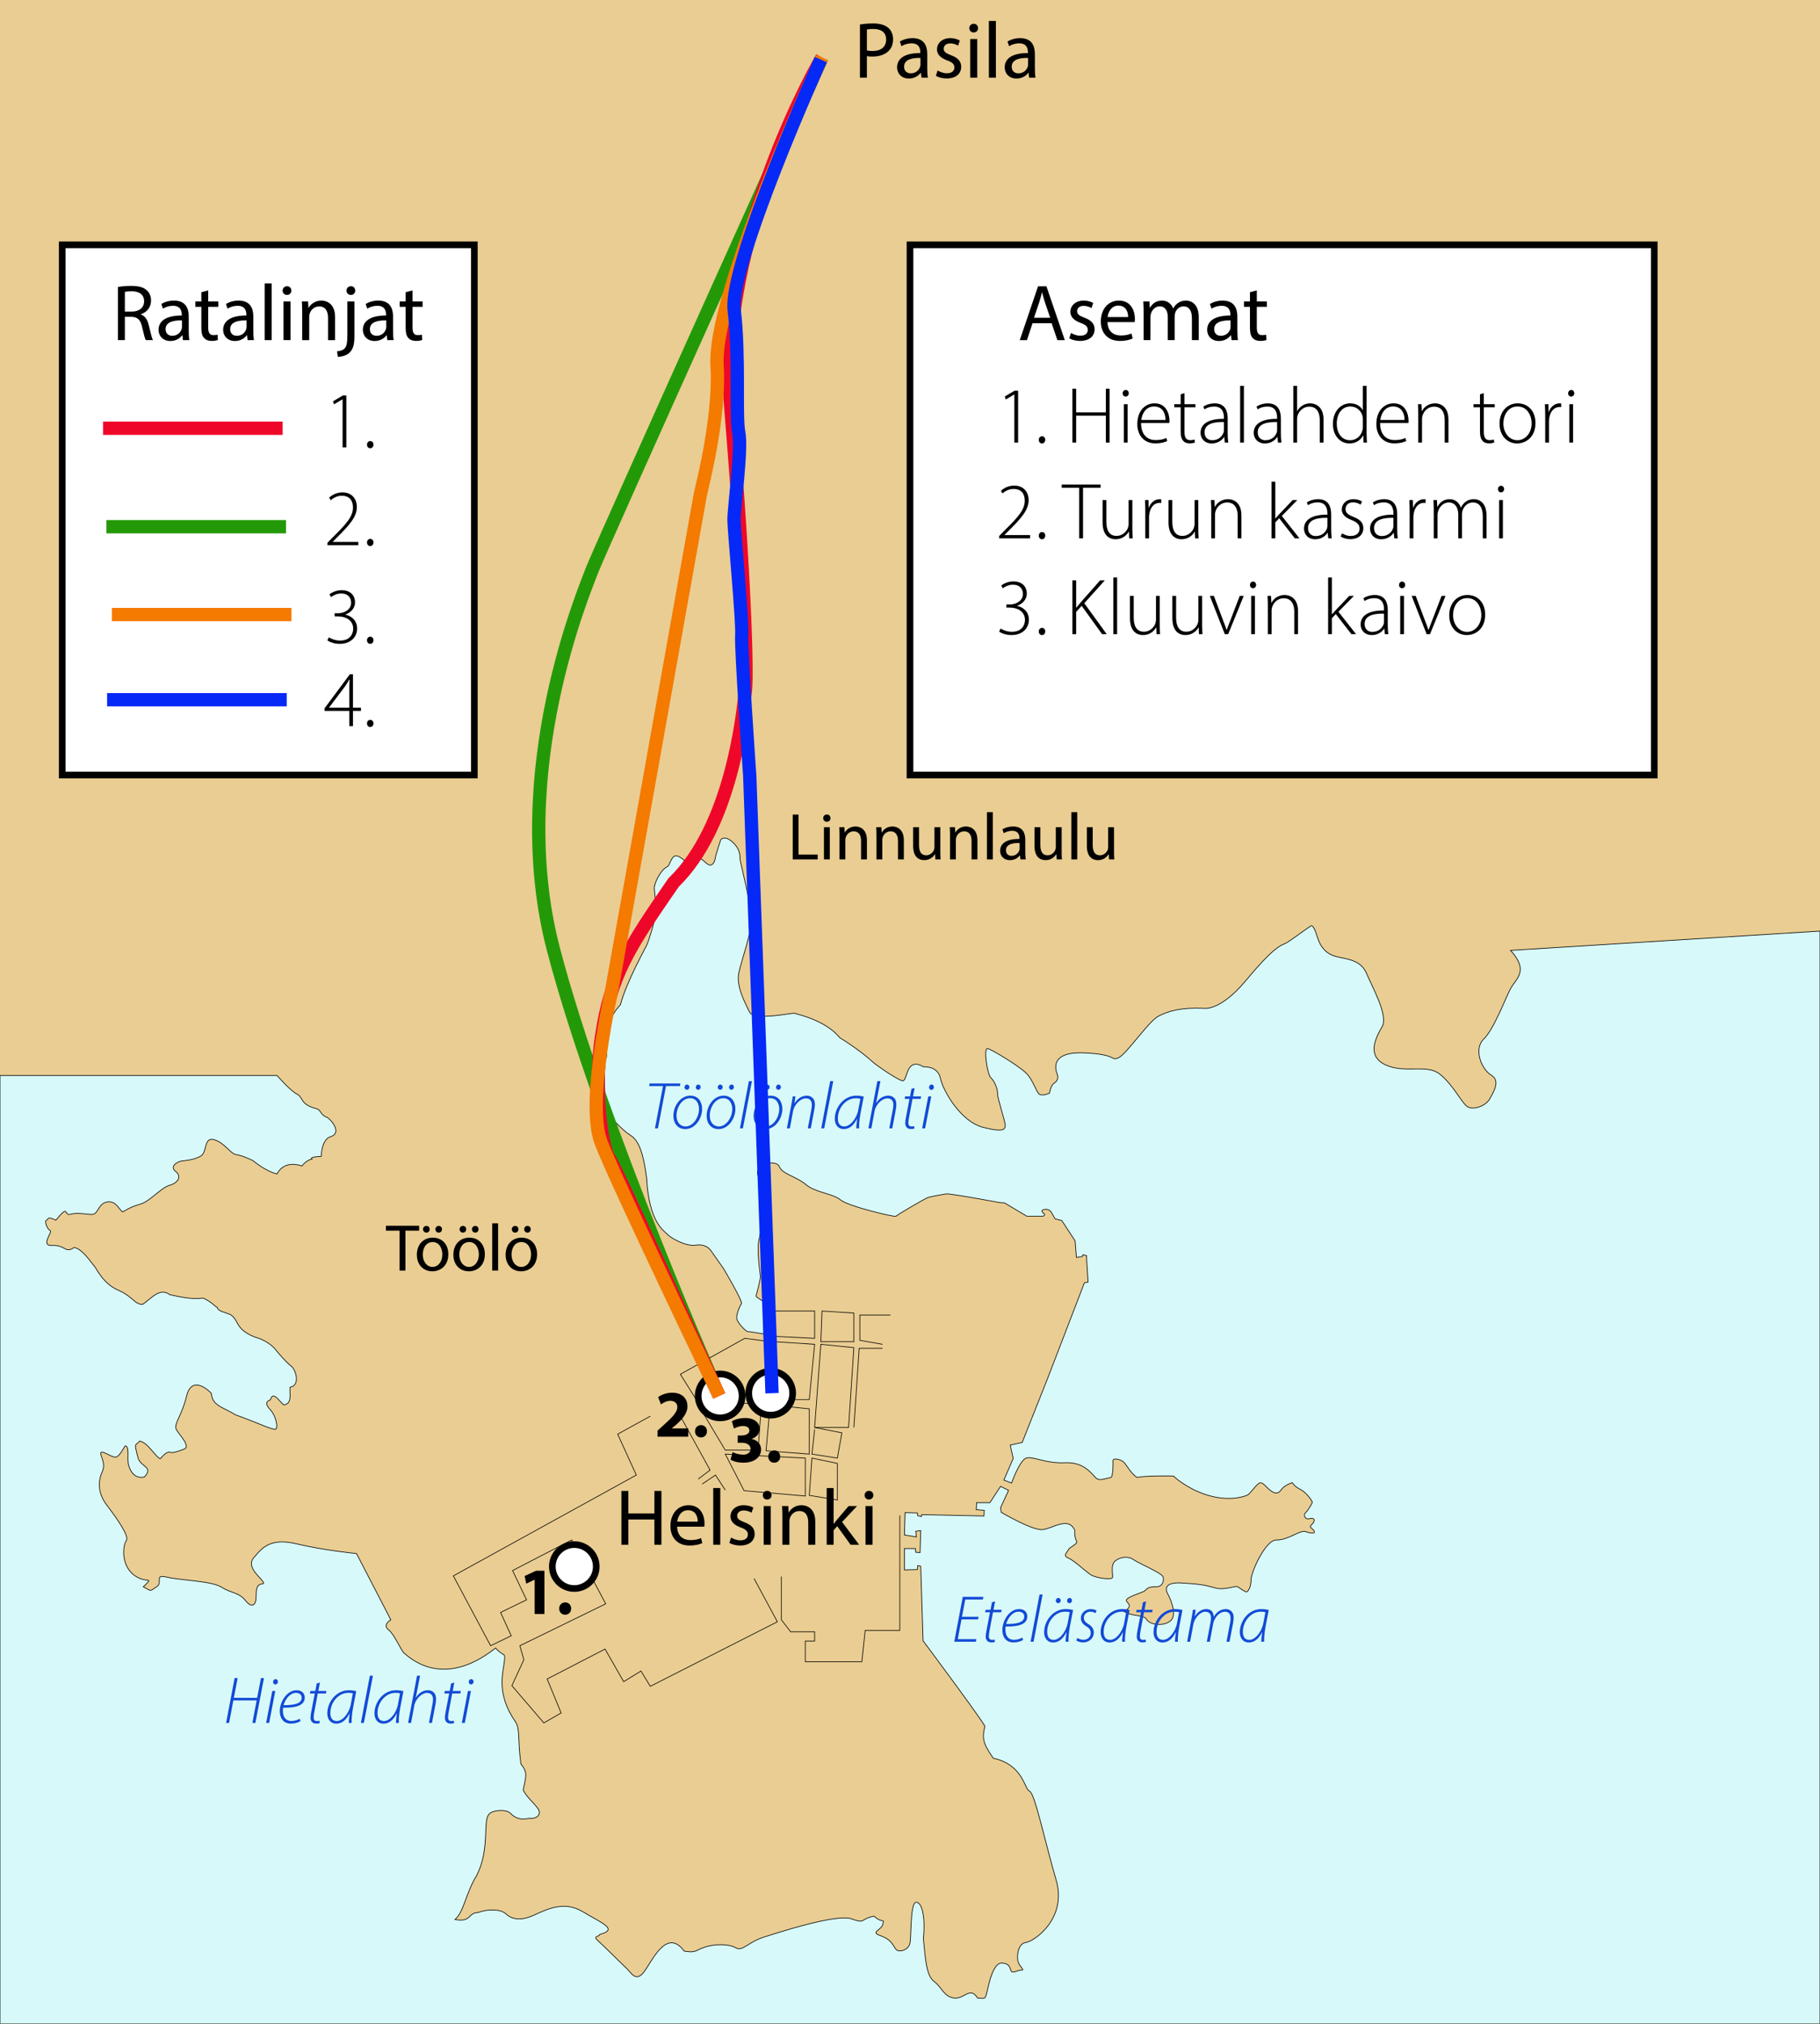 <?xml version="1.0" encoding="utf-8"?>
<!-- Generator: Adobe Illustrator 16.0.0, SVG Export Plug-In . SVG Version: 6.00 Build 0)  -->
<!DOCTYPE svg PUBLIC "-//W3C//DTD SVG 1.1//EN" "http://www.w3.org/Graphics/SVG/1.1/DTD/svg11.dtd">
<svg version="1.1" id="Layer_1" xmlns="http://www.w3.org/2000/svg" xmlns:xlink="http://www.w3.org/1999/xlink" x="0px" y="0px"
	 width="2735.454px" height="3041.393px" viewBox="0 0 2735.454 3041.393" style="enable-background:new 0 0 2735.454 3041.393;"
	 xml:space="preserve">
<style type="text/css">
<![CDATA[
	.st0{fill:#124AD6;}
	.st1{fill:#D7F9F9;stroke:#000000;stroke-miterlimit:10;}
	.st2{fill:#EACD92;}
	.st3{fill:none;stroke:#F47A00;stroke-width:20;stroke-miterlimit:10;}
	.st4{fill:none;stroke:#249908;stroke-width:20;stroke-miterlimit:10;}
	.st5{fill:#FFFFFF;stroke:#000000;stroke-width:10;stroke-miterlimit:10;}
	.st6{fill:none;stroke:#020100;stroke-miterlimit:10;}
	.st7{fill:none;}
	.st8{fill:none;stroke:#EF0729;stroke-width:20;stroke-miterlimit:10;}
	.st9{fill:none;stroke:#0629F7;stroke-width:20;stroke-miterlimit:10;}
]]>
</style>
<g id="Layer_2">
	<g id="Layer_6">
		<rect class="st2" width="2735.454" height="3041.393"/>
	</g>
	<path class="st1" d="M2270.37,1428.336c28.5,31,8,42.5,0,57.5s-25,61-40.5,76s-3,45.5,11.5,54s3,26-2.5,36s-25.5,18-34.5,10.5
		s-21.5-33.5-41-48.5s-52,0-81-13.5s-14.5-41-5-57.5s-14.5-58.5-23.5-80s-32.5-21.5-46.5-25.5s-22.5-13.5-27-28s-7-17.5-9-18
		s-33,24-40.5,27s-19.5,8.5-58.5,55.5s-63.5,41.5-63.5,41.5c-33-1.5-53,4-68,12s-48,57.5-60,62.5s-1-5.5-52-7.5s-42.5,25.5-40,31.5
		s0.5,11-4.5,14s-7,15-7,15s-9,4.5-14.5,2s-9.5-21.5-21-32.5s-51-35-57.5-36.5s-0.5,39,5,44s10.5,17.5,10,24s12.5,44,11.5,48
		s1,11-33,2.5s-60.5-55-64.5-74s-25.5-17-25.5-17c-26-16-24,21.5-31,21s-42-25-46-29s-23-20-49-36c-20.5-26-65-35.5-68-36.5
		s-60.5,12-67.5-2.141c-7-14.142-20-38.859-16-58.359s22-68,19.5-87s-17-80-17.5-83s2-14-10.5-26s-18.5-4.5-18.5-4.5
		s-7.5,22-8.5,28.5s-5.5,13.5-12.5,7.5s-11.5-10.5-13-6s-17,7.5-19.5,6.5s5-2-7.75-10s-13.488,9.281-18.75,14
		c-10.5,4.5-20.5,26-20,33s3,25.5,2.5,35.5s-11,43.5-13.5,49s-30.5,55-40,90.5c-29,29.5-17.5,71.5-21.5,80.5s-2,63,0,74
		s25,34,35.5,40.5s19.304,17.742,25.5,65c3.5,69,28,80.5,31,84.5s27,19,43,16.5s22.5,8,22.5,8l19,27c0,0,29.5,49.5,27,53
		s-8,16.5-7,22.5s14,20,17,19.5s25.5,4.5,31,4s2.5-15,4-26.5s-8-20.5-8-20.5s-15.5-9-15-10.5s6.5-24.5,6.5-29s-6.5-41.5-1.5-58.5
		s1.5-79-2.5-95.5s28.5-22.5,32.5-11.5s26,15,40,27s41,13.5,52,23s82.5,26.5,83.5,24.5s43.5-26.5,47.5-28s21.5-4.5,27.5-5.5
		s80.5,13,80.5,13l7.5,0.5l33.5,20c0,0,17,0,22.5,0s4-3.5,4-3.5s-8-4.5-1-6.5s11,3.5,11,3.5l6,10.5l10,2.5l20,30.5l2,25l9-1.5
		l0.5-2.5l5.5,1l2.5,40l-5.5,1l-55,143l-38.5,97l-18,4l4.5,20l-14,32.5l11.5,4.5c0,0,12-34,22-37.5s28.5,8.5,58.5,7s41.5,19,47,23.5
		s16.5-1,21-1s4-20.5,4-25.5s11-2,15.5,1.5s10.5,17,20.5,23.5c16-3,55-2,55-2s6.527,7.496,26.5,18.5c48,25.5,82.5,11.5,85.5,9.5
		s10.5-12.5,15.5-16.5s8.5,1.5,15,7.5s13.5,10,19,2s17-11,17-11s3.5,6,12,10s19,18,18,20s-6,11.5-10,15s-1,11,6,9s9.5,2.5,4,8
		s-2.5,4,2,9.5s-4,5-12,2s-26.5,13-43.5,12.5s-38.5,49-38.5,59.5s-4,18.5-7,18.5s-11.5-7-14-8s-19,5.5-31.5,2.5s-15-5.5-47.5-7.5
		c-36.5-3.5-26.5,14-25,16.5s15.5,30.5,4,40s-32,5.5-36-2s-21.5-4-34-12c17.5-10,0.5-13.5,4-18s21.5-10,25.5-12s5-7.5,17-7
		s13.5-8.5,12.5-14.5s-36.5-20.5-44-26s-18.5-5.5-27.5,1s-3,23-5,26s-25,0.5-33-5s-25-21.5-33.5-25s-1.5-8,1.5-14
		c20-14,7.5-4.5,8.5-27.5c-9.5-21.5-33-2.5-48.5-1s-62-26-62-26l-1-7l12-26l-12-6l-16,24.5h-20l-0.5,10.5l12,1l-0.5,8.5l-93.5-2
		l-0.5,3l-5.5-1.5l-0.5-4l-18.5-0.5l-1,33.5l18,2.979l-1-8.479l7.5-1l-1,33l-6.5-0.5l-0.5-5.5h-16.5v32l19.5-0.5l0.5-6l4.5,1
		l3.5,112c0,0,84,112.5,93,128.5c-5,19-2,27,12.5,48c45.5,10,46.5,46.5,54.5,49.5s23,75.5,40,133.5s-33,92.5-45.5,94
		s-14,22.5-11.5,29.5s10.5,12.5,5,12s-14,6.5-16,0.5s-3-9.5-11.5-11c-16.5-3.5-22.5,37.5-25,45.5s-1,8-13.5,7
		c-11.5-18-19.5,1.5-35,0s-19-16.5-30.5-25s-13-33.5-16-64.5c3-28.5-1-53.5-10.5-54.5c-9.5-1-7.5,51-9.642,61.5
		c-2.144,10.5-16.357,14.5-20.857,9.5s-6-14.5-23-20.5s0.5-7.5,3-17.5s0,0-13-12c-22,4-12,12-34,4s-108.5,20-132,27.5s-32,22-42,16
		s-31.5-6-46.5-1s-13,9-31,6c-27-36.5-49,17-61,32s-19,0-25.5-6s-35.5-35-43.5-42s2.5-5.5,3-9c29-8,3-17-25-34s-53-4.5-74,5
		s-34,5.5-42-2s-27.5-7.5-42-2c-15.5,0.5-9.5,15-34.5,10.5c13.5-11.5,16.5-40.5,32.5-66c20-39,9.5-80.5,18-91.5c4-7,27-9,33-2
		c13,13,24,7,31,7.5s17-5.5,10-15s-15.5-15.5-22-27.5c4-21,7.5-25.5-3.5-39.5c-4.943-37.505-1-52-8-63c-29-41.5-19-72.5-17-89.5
		s0-7-13-21.5c-81.5,64.5-132,11.5-137,8s-14.5-28-24-35.5s3.5-15,3.5-15l-51.5-99.5c0,0-50-5-89.5-14.5s-52,5-65.5,21.5
		s24,37.5,13.5,38.5s-9,11.5-9.5,21.5s-6,16-16,3.5s-21-10.5-36-20s-60.5-10-81.5-15s-5.5,8-16,14.5s-6.5,7.5-20,0
		c18-17.5,4-3-15-18.5s-15.5-44.5-10.5-51s-15-34.5-29.5-53.5s-12.5-37.5-6.5-50.5s-5-26-2-28.5s14.5,6.5,21,7s12-13,15.5-17
		c7,1.5,2,19.5,5,29.5s9.395,20.128,23.5,17.5c14-15-3.5-14.5-9-27.5c-7-26.5-4.5-18.5,2-26.5c12,1.5,24,24,31,26.5
		c9.5-11.5,14-10.5,16-9.5s9.5-1,20-5s-8-22-12-29.801s9-21.699,15.5-49.699s27.5-15,37.5-4c0.5,18.5,20,21.5,36,32
		c29,10,56.5,23.5,60.5,21.5s0.5-20-8-29s-6-13,0-15c4-14,12.5,1,20,7.5c13.5-1.5,8.5-17,9.5-26.5c16-2.5,9-26.5,1.5-32
		s-20-20.5-24.5-26s-15.5-13-25.5-16s-20.5-8.5-26.5-16s-7.5-16-15.5-19.5s-17.5-4.5-19-10.5c-6-3.5-6.5-7-21-14
		c-15,2-29.5-0.5-50-5c-15.5-11.5-27.5,5.5-41,14.5c-12.5,0-14-11.5-37-21.5s-32.5-33-36-36.5s-17.555-25.855-30-27.5
		c-13.5,9.5-13-4-32.5-3s1-20.5-3.5-22.5s-9-14.5-5.5-15.5s0-7,14,0c21.5-26,11-5.5,22.5-9s27,1.5,34,0s8-16.5,21-18.5
		s17.5,11.5,23,15c12.5-7,14-8,27.5-12s30.5-24.5,43-28s19-13,9-21s4.5-15,9-15.5s19-1.5,29-7.5s4-29,20-24.5s24.5,21.5,33.5,22.5
		s25,9,25,9s18,15.5,36,20c11.5-22.5,37.5-12,37.5-12s6-8.5,15-10.5c0,0-6-3,14-4c1-27.5,14-29.5,14-29.5
		c17.5-5.5,1.441-24.986-5-29c-10-3-9.146-11.058-16-13c-25.5-6.5-19.5-17-29.5-22s-30-28-30-28H0v1425.057h2735.454V1399.336
		L2270.37,1428.336z"/>
	<path class="st4" d="M1080.976,2097.896c0,0-178.49-401.979-248.987-670.465s47.998-542.973,56.997-568.471
		s346.479-772.46,346.479-772.46"/>
	<g id="Paikannimet">
		<g>
			<path d="M944.429,2240.659v33.839h39.119v-33.839h10.561v80.877h-10.561v-37.918h-39.119v37.918H933.99v-80.877H944.429z"/>
			<path d="M1017.749,2294.417c0.24,14.279,9.359,20.159,19.919,20.159c7.561,0,12.12-1.319,16.079-3l1.8,7.56
				c-3.72,1.681-10.08,3.602-19.318,3.602c-17.88,0-28.56-11.761-28.56-29.279s10.32-31.318,27.239-31.318
				c18.959,0,23.999,16.679,23.999,27.358c0,2.16-0.24,3.84-0.36,4.92L1017.749,2294.417L1017.749,2294.417z M1048.707,2286.857
				c0.12-6.721-2.76-17.159-14.639-17.159c-10.681,0-15.359,9.84-16.2,17.159H1048.707z"/>
			<path d="M1071.988,2236.339h10.56v85.196h-10.56V2236.339z"/>
			<path d="M1098.867,2310.736c3.12,2.04,8.64,4.199,13.919,4.199c7.68,0,11.278-3.84,11.278-8.64c0-5.04-3-7.8-10.799-10.68
				c-10.439-3.72-15.358-9.479-15.358-16.438c0-9.359,7.56-17.039,20.039-17.039c5.88,0,11.04,1.68,14.278,3.6l-2.64,7.68
				c-2.28-1.438-6.479-3.358-11.879-3.358c-6.24,0-9.72,3.6-9.72,7.919c0,4.8,3.479,6.96,11.04,9.84
				c10.079,3.84,15.238,8.88,15.238,17.52c0,10.199-7.919,17.399-21.719,17.399c-6.358,0-12.239-1.562-16.319-3.96
				L1098.867,2310.736z"/>
			<path d="M1159.586,2247.139c0.12,3.601-2.52,6.479-6.72,6.479c-3.72,0-6.36-2.88-6.36-6.479c0-3.721,2.76-6.601,6.601-6.601
				C1157.066,2240.539,1159.586,2243.418,1159.586,2247.139z M1147.827,2321.536v-58.078h10.56v58.078H1147.827z"/>
			<path d="M1175.906,2279.177c0-6-0.12-10.919-0.48-15.72h9.359l0.6,9.6h0.24c2.88-5.52,9.6-10.918,19.199-10.918
				c8.04,0,20.519,4.8,20.519,24.719v34.679h-10.56v-33.479c0-9.358-3.48-17.158-13.439-17.158c-6.96,0-12.359,4.92-14.16,10.8
				c-0.479,1.319-0.72,3.119-0.72,4.919v34.919h-10.56v-42.359H1175.906z"/>
			<path d="M1252.944,2290.097h0.239c1.44-2.04,3.48-4.56,5.16-6.6l17.039-20.04h12.72l-22.438,23.88l25.559,34.198h-12.839
				l-20.039-27.84l-5.399,6v21.84h-10.439v-85.196h10.439L1252.944,2290.097L1252.944,2290.097z"/>
			<path d="M1312.583,2247.139c0.12,3.601-2.521,6.479-6.72,6.479c-3.721,0-6.36-2.88-6.36-6.479c0-3.721,2.76-6.601,6.601-6.601
				C1310.062,2240.539,1312.583,2243.418,1312.583,2247.139z M1300.824,2321.536v-58.078h10.56v58.078H1300.824z"/>
		</g>
		<g>
			<rect x="1283.37" y="31.512" class="st7" width="293.941" height="113.977"/>
			<path d="M1292.489,36.793c5.04-0.84,11.64-1.56,20.04-1.56c10.318,0,17.879,2.4,22.679,6.72c4.438,3.84,7.08,9.72,7.08,16.919
				c0,7.32-2.16,13.08-6.24,17.279c-5.52,5.88-14.52,8.88-24.719,8.88c-3.12,0-6-0.12-8.399-0.72v32.398h-10.439L1292.489,36.793
				L1292.489,36.793z M1302.929,75.792c2.279,0.6,5.159,0.84,8.641,0.84c12.6,0,20.278-6.12,20.278-17.279
				c0-10.68-7.561-15.84-19.08-15.84c-4.56,0-8.038,0.36-9.839,0.84V75.792L1302.929,75.792z"/>
			<path d="M1385.008,116.71l-0.84-7.32h-0.357c-3.24,4.56-9.48,8.64-17.761,8.64c-11.76,0-17.759-8.28-17.759-16.679
				c0-14.04,12.479-21.719,34.918-21.599v-1.2c0-4.8-1.32-13.439-13.199-13.439c-5.399,0-11.04,1.68-15.12,4.319l-2.399-6.959
				c4.8-3.12,11.76-5.16,19.08-5.16c17.76,0,22.078,12.119,22.078,23.759v21.719c0,5.04,0.24,9.959,0.961,13.919H1385.008z
				 M1383.45,87.072c-11.52-0.24-24.599,1.8-24.599,13.079c0,6.84,4.561,10.08,9.958,10.08c7.561,0,12.359-4.8,14.041-9.72
				c0.359-1.08,0.6-2.28,0.6-3.36V87.072z"/>
			<path d="M1409.25,105.911c3.119,2.04,8.639,4.2,13.92,4.2c7.68,0,11.279-3.84,11.279-8.64c0-5.04-3-7.8-10.801-10.68
				c-10.439-3.72-15.359-9.479-15.359-16.439c0-9.359,7.561-17.039,20.041-17.039c5.879,0,11.039,1.68,14.279,3.6l-2.643,7.68
				c-2.277-1.44-6.479-3.36-11.879-3.36c-6.238,0-9.719,3.6-9.719,7.92c0,4.8,3.479,6.959,11.039,9.839
				c10.08,3.84,15.238,8.88,15.238,17.52c0,10.199-7.918,17.399-21.719,17.399c-6.359,0-12.238-1.56-16.318-3.96L1409.25,105.911z"
				/>
			<path d="M1469.969,42.313c0.121,3.6-2.52,6.48-6.719,6.48c-3.721,0-6.361-2.88-6.361-6.48c0-3.72,2.762-6.6,6.602-6.6
				C1467.45,35.714,1469.969,38.594,1469.969,42.313z M1458.209,116.71V58.633h10.561v58.078L1458.209,116.71L1458.209,116.71z"/>
			<path d="M1486.29,31.514h10.561v85.196h-10.561V31.514z"/>
			<path d="M1546.766,116.71l-0.84-7.32h-0.357c-3.24,4.56-9.48,8.64-17.762,8.64c-11.76,0-17.758-8.28-17.758-16.679
				c0-14.04,12.479-21.719,34.918-21.599v-1.2c0-4.8-1.318-13.439-13.199-13.439c-5.398,0-11.039,1.68-15.119,4.319l-2.4-6.959
				c4.801-3.12,11.76-5.16,19.08-5.16c17.76,0,22.078,12.119,22.078,23.759v21.719c0,5.04,0.24,9.959,0.961,13.919H1546.766z
				 M1545.208,87.072c-11.52-0.24-24.598,1.8-24.598,13.079c0,6.84,4.559,10.08,9.959,10.08c7.559,0,12.357-4.8,14.039-9.72
				c0.359-1.08,0.6-2.28,0.6-3.36V87.072z"/>
		</g>
		<g>
			<path class="st0" d="M1469.944,2433.741h-24.803l-5.602,29.7h28.002l-0.799,3.9h-32.502l12.801-67.404h31.002l-0.801,3.9h-26.402
				l-5,26.002h24.902L1469.944,2433.741z"/>
			<path class="st0" d="M1495.641,2406.739l-2.398,12.601h12.201l-0.701,3.7h-12.301l-5.199,27.802c-0.6,3.2-1,5.602-1,8.602
				c0,3.199,1.6,5.101,4.799,5.101c1.602,0,2.9-0.2,3.9-0.5l0.4,3.601c-1.301,0.5-3.199,0.699-5.199,0.699
				c-6.4,0-8.602-4.399-8.602-8.601c0-2.899,0.4-5.8,1.1-9.101l5.301-27.603h-7.301l0.699-3.7h7.4l2.102-11.301L1495.641,2406.739z"
				/>
			<path class="st0" d="M1537.745,2464.542c-2.4,1.601-7.4,3.8-14.502,3.8c-12.201,0-16.701-9.199-16.701-18.701
				c0-14.301,10.801-31.4,25.104-31.4c8.699,0,12.398,5.398,12.398,11c0,12.9-15.6,15.501-32.502,15.201
				c-0.6,2.601-0.5,8.501,0.701,11.801c1.9,5.5,6.1,8.2,11.6,8.2c6.002,0,10.201-2,12.604-3.4L1537.745,2464.542z
				 M1530.842,2422.139c-8.701,0-15.9,9.102-18.602,18.502c14.201,0.199,27.203-1.699,27.203-11.102
				C1539.444,2424.64,1535.745,2422.139,1530.842,2422.139z"/>
			<path class="st0" d="M1548.94,2467.342l13.502-71.004h4.6l-13.6,71.004H1548.94z"/>
			<path class="st0" d="M1601.641,2467.342c-0.1-3,0.5-8.301,1.301-14.201h-0.199c-5.6,11.201-12.602,15.302-20.102,15.302
				c-8.4,0-13.301-6.8-13.301-15.302c0-17.101,13.199-34.9,32.4-34.9c3.9,0,8.201,0.6,11.102,1.398l-4.801,25.002
				c-1.799,9.7-2.299,17.802-2.1,22.701H1601.641z M1607.743,2423.04c-1.199-0.5-3.199-0.899-6.9-0.899
				c-14.5,0-26.801,14-26.9,30.201c0,5.801,1.801,12.201,9.701,12.201c8.6,0,18.398-11.501,21-24.902L1607.743,2423.04z
				 M1586.84,2405.539c0-2.102,1.701-4,3.801-4c2.199,0,3.602,1.8,3.602,3.8s-1.4,4-3.801,4
				C1588.241,2409.338,1586.84,2407.539,1586.84,2405.539z M1603.842,2405.539c0-2.102,1.6-4,3.699-4c2.301,0,3.6,1.8,3.6,3.8
				s-1.398,4-3.799,4C1605.042,2409.338,1603.842,2407.539,1603.842,2405.539z"/>
			<path class="st0" d="M1619.338,2461.643c2,1.399,5.4,2.8,9,2.8c6.5,0,11.002-4.601,11.002-10c0-4.602-1.701-7.4-7.102-10.602
				c-5.5-3.301-7.699-7.601-7.699-11.9c0-7.4,6.299-13.7,15.1-13.7c3.5,0,7,1.199,8.5,2.3l-1.699,3.9
				c-1.398-1-4.199-2.302-7.4-2.302c-5.799,0-10,4.102-10,9.102c0,4.501,2.5,7.001,7,9.701c5.502,3.3,7.9,7.699,7.9,12.301
				c0,9.5-7.5,15.102-16,15.102c-4.602,0-8.5-1.601-10.301-3L1619.338,2461.643z"/>
			<path class="st0" d="M1686.542,2467.342c-0.102-3,0.5-8.301,1.299-14.201h-0.199c-5.6,11.201-12.602,15.302-20.102,15.302
				c-8.398,0-13.301-6.8-13.301-15.302c0-17.101,13.201-34.9,32.402-34.9c3.898,0,8.199,0.6,11.1,1.398l-4.799,25.002
				c-1.801,9.7-2.301,17.802-2.102,22.701H1686.542z M1692.641,2423.04c-1.199-0.5-3.199-0.899-6.9-0.899
				c-14.5,0-26.801,14-26.902,30.201c0,5.801,1.801,12.201,9.701,12.201c8.602,0,18.4-11.501,21.002-24.902L1692.641,2423.04z"/>
			<path class="st0" d="M1722.637,2406.739l-2.398,12.601h12.201l-0.701,3.7h-12.301l-5.199,27.802c-0.602,3.2-1,5.602-1,8.602
				c0,3.199,1.6,5.101,4.799,5.101c1.602,0,2.9-0.2,3.9-0.5l0.4,3.601c-1.301,0.5-3.199,0.699-5.199,0.699
				c-6.4,0-8.602-4.399-8.602-8.601c0-2.899,0.4-5.8,1.1-9.101l5.301-27.603h-7.301l0.699-3.7h7.4l2.102-11.301L1722.637,2406.739z"
				/>
			<path class="st0" d="M1766.04,2467.342c-0.102-3,0.5-8.301,1.299-14.201h-0.199c-5.6,11.201-12.602,15.302-20.102,15.302
				c-8.4,0-13.301-6.8-13.301-15.302c0-17.101,13.201-34.9,32.4-34.9c3.9,0,8.201,0.6,11.102,1.398l-4.799,25.002
				c-1.801,9.7-2.301,17.802-2.102,22.701H1766.04z M1772.139,2423.04c-1.199-0.5-3.199-0.899-6.9-0.899
				c-14.5,0-26.801,14-26.902,30.201c0,5.801,1.801,12.201,9.701,12.201c8.602,0,18.4-11.501,21.002-24.902L1772.139,2423.04z"/>
			<path class="st0" d="M1784.235,2467.342l6.602-35.103c1-4.899,1.6-9.102,2.1-12.9h4.201l-1.5,9.7h0.199
				c4.6-7,10.701-10.8,17.301-10.8c7.102,0,10.801,4.5,11.102,11.7c4.301-7.4,10.4-11.602,18.301-11.7
				c4.4,0,11.602,2.8,11.602,12.399c0,2.301-0.199,5.2-0.699,8.102l-5.502,28.602h-4.5l5.4-28.602c0.4-1.801,0.701-4.4,0.701-6.501
				c0-6.2-2.201-10-8.801-10c-6.803,0-15.402,7.3-17.502,18.7l-4.9,26.401h-4.5l5.6-29.302c0.5-2.301,0.701-4.102,0.701-6.102
				c0-4.5-1.201-9.699-8.9-9.699c-6.699,0-15.801,8.699-17.701,19.4l-4.801,25.701h-4.502V2467.342z"/>
			<path class="st0" d="M1895.737,2467.342c-0.102-3,0.5-8.301,1.301-14.201h-0.201c-5.6,11.201-12.6,15.302-20.1,15.302
				c-8.4,0-13.301-6.8-13.301-15.302c0-17.101,13.199-34.9,32.4-34.9c3.9,0,8.201,0.6,11.102,1.398l-4.801,25.002
				c-1.801,9.7-2.301,17.802-2.102,22.701H1895.737z M1901.836,2423.04c-1.199-0.5-3.199-0.899-6.898-0.899
				c-14.502,0-26.803,14-26.902,30.201c0,5.801,1.801,12.201,9.701,12.201c8.6,0,18.398-11.501,21-24.902L1901.836,2423.04z"/>
		</g>
		<g>
			<path class="st0" d="M357.234,2521.932l-5.801,29.702h35.103l5.7-29.702h4.5l-12.901,67.404h-4.5l6.4-33.802h-35.002l-6.4,33.802
				h-4.5l12.801-67.404H357.234z"/>
			<path class="st0" d="M400.033,2589.336l9.201-48.003h4.5l-9.201,48.003H400.033z M410.433,2527.533c0.101-2.2,1.601-4,3.7-4
				c2.3,0,3.602,1.8,3.602,4c-0.2,2.1-1.5,4-3.9,4C411.633,2531.533,410.333,2529.632,410.433,2527.533z"/>
			<path class="st0" d="M451.734,2586.537c-2.4,1.6-7.401,3.8-14.501,3.8c-12.201,0-16.701-9.2-16.701-18.7
				c0-14.302,10.801-31.401,25.102-31.401c8.701,0,12.401,5.399,12.401,11c0,12.901-15.602,15.501-32.502,15.201
				c-0.601,2.601-0.5,8.501,0.7,11.801c1.899,5.5,6.101,8.2,11.601,8.2c6,0,10.201-2,12.602-3.4L451.734,2586.537z
				 M444.834,2544.133c-8.701,0-15.901,9.102-18.602,18.502c14.2,0.199,27.201-1.699,27.201-11.102
				C453.434,2546.634,449.734,2544.133,444.834,2544.133z"/>
			<path class="st0" d="M480.832,2528.732l-2.4,12.602h12.201l-0.7,3.7h-12.301l-5.2,27.802c-0.6,3.2-1,5.602-1,8.602
				c0,3.199,1.601,5.101,4.801,5.101c1.6,0,2.899-0.2,3.899-0.5l0.4,3.601c-1.3,0.5-3.2,0.699-5.2,0.699
				c-6.4,0-8.602-4.399-8.602-8.601c0-2.9,0.4-5.8,1.101-9.102l5.3-27.602h-7.301l0.7-3.7h7.399l2.101-11.301L480.832,2528.732z"/>
			<path class="st0" d="M524.232,2589.336c-0.101-3,0.5-8.301,1.3-14.201h-0.2c-5.602,11.201-12.602,15.301-20.102,15.301
				c-8.4,0-13.302-6.8-13.302-15.301c0-17.101,13.201-34.9,32.402-34.9c3.9,0,8.201,0.6,11.101,1.398l-4.8,25.002
				c-1.8,9.7-2.3,17.801-2.1,22.701H524.232L524.232,2589.336z M530.333,2545.034c-1.2-0.5-3.2-0.9-6.9-0.9
				c-14.501,0-26.802,14.001-26.9,30.202c0,5.801,1.8,12.201,9.7,12.201c8.601,0,18.4-11.501,21.001-24.902L530.333,2545.034z"/>
			<path class="st0" d="M542.429,2589.336l13.501-71.004h4.601l-13.602,71.004H542.429z"/>
			<path class="st0" d="M595.131,2589.336c-0.1-3,0.5-8.301,1.3-14.201h-0.2c-5.601,11.201-12.601,15.301-20.102,15.301
				c-8.4,0-13.301-6.8-13.301-15.301c0-17.101,13.201-34.9,32.401-34.9c3.9,0,8.201,0.6,11.102,1.398l-4.8,25.002
				c-1.801,9.7-2.301,17.801-2.101,22.701H595.131L595.131,2589.336z M601.231,2545.034c-1.2-0.5-3.2-0.9-6.9-0.9
				c-14.501,0-26.802,14.001-26.901,30.202c0,5.801,1.801,12.201,9.7,12.201c8.602,0,18.401-11.501,21.001-24.902L601.231,2545.034z
				"/>
			<path class="st0" d="M613.328,2589.336l13.501-71.004h4.6l-6.5,32.9h0.2c4.3-6.8,10.5-11,18.401-11
				c4.2,0,11.801,2.399,11.801,12.802c0,2.7-0.2,5.5-0.7,7.8l-5.4,28.502h-4.5l5.4-28.702c0.4-1.6,0.7-4,0.7-7
				c0-5.2-2.601-9.399-9.101-9.399c-7.302,0-17.102,8.3-19.201,19.701l-4.701,25.4H613.328z"/>
			<path class="st0" d="M682.828,2528.732l-2.4,12.602h12.201l-0.7,3.7h-12.301l-5.2,27.802c-0.6,3.2-1,5.602-1,8.602
				c0,3.199,1.601,5.101,4.8,5.101c1.601,0,2.9-0.2,3.9-0.5l0.4,3.601c-1.301,0.5-3.2,0.699-5.2,0.699
				c-6.4,0-8.602-4.399-8.602-8.601c0-2.9,0.4-5.8,1.101-9.102l5.3-27.602h-7.301l0.699-3.7h7.4l2.1-11.301L682.828,2528.732z"/>
			<path class="st0" d="M694.126,2589.336l9.201-48.003h4.5l-9.201,48.003H694.126z M704.526,2527.533c0.1-2.2,1.6-4,3.699-4
				c2.301,0,3.602,1.8,3.602,4c-0.2,2.1-1.5,4-3.9,4C705.727,2531.533,704.427,2529.632,704.526,2527.533z"/>
		</g>
		<g>
			<rect x="969.193" y="1624.765" class="st7" width="527.065" height="162.143"/>
			<path class="st0" d="M996.495,1632.26h-20.901l0.8-3.899h46.203l-0.7,3.899h-20.9l-12.102,63.504h-4.5L996.495,1632.26z"/>
			<path class="st0" d="M1055.297,1666.762c0,13.102-9.601,30.103-25.4,30.103c-11.901,0-17.802-9.602-17.802-19.602
				c0-15.4,10.701-30.602,25.401-30.602C1050.497,1646.662,1055.297,1657.062,1055.297,1666.762z M1016.795,1676.863
				c0,9.201,5.3,16.102,13.701,16.102c10.9,0,20.102-13.301,20.102-26.302c0-6.4-3-16.201-13.4-16.201
				C1025.396,1650.461,1016.795,1663.663,1016.795,1676.863z M1028.796,1633.96c0-2.101,1.7-4,3.8-4c2.2,0,3.602,1.8,3.602,3.8
				s-1.4,4-3.801,4C1030.196,1637.76,1028.796,1635.96,1028.796,1633.96z M1045.797,1633.96c0-2.101,1.6-4,3.7-4
				c2.3,0,3.6,1.8,3.6,3.8s-1.399,4-3.8,4C1046.997,1637.76,1045.797,1635.96,1045.797,1633.96z"/>
			<path class="st0" d="M1105.297,1666.762c0,13.102-9.601,30.103-25.4,30.103c-11.901,0-17.802-9.602-17.802-19.602
				c0-15.4,10.701-30.602,25.401-30.602C1100.497,1646.662,1105.297,1657.062,1105.297,1666.762z M1066.795,1676.863
				c0,9.201,5.3,16.102,13.701,16.102c10.901,0,20.102-13.301,20.102-26.302c0-6.4-3-16.201-13.4-16.201
				C1075.396,1650.461,1066.795,1663.663,1066.795,1676.863z M1078.796,1633.96c0-2.101,1.7-4,3.8-4c2.2,0,3.602,1.8,3.602,3.8
				s-1.4,4-3.801,4C1080.196,1637.76,1078.796,1635.96,1078.796,1633.96z M1095.797,1633.96c0-2.101,1.6-4,3.7-4
				c2.3,0,3.6,1.8,3.6,3.8s-1.399,4-3.8,4C1096.997,1637.76,1095.797,1635.96,1095.797,1633.96z"/>
			<path class="st0" d="M1112.095,1695.764l13.501-71.004h4.601l-13.602,71.004H1112.095z"/>
			<path class="st0" d="M1175.896,1666.762c0,13.102-9.602,30.103-25.401,30.103c-11.901,0-17.801-9.602-17.801-19.602
				c0-15.4,10.7-30.602,25.4-30.602C1171.096,1646.662,1175.896,1657.062,1175.896,1666.762z M1137.395,1676.863
				c0,9.201,5.3,16.102,13.7,16.102c10.901,0,20.103-13.301,20.103-26.302c0-6.4-3-16.201-13.401-16.201
				C1145.994,1650.461,1137.395,1663.663,1137.395,1676.863z M1149.395,1633.96c0-2.101,1.7-4,3.801-4c2.199,0,3.601,1.8,3.601,3.8
				s-1.399,4-3.8,4C1150.794,1637.76,1149.395,1635.96,1149.395,1633.96z M1166.396,1633.96c0-2.101,1.6-4,3.699-4
				c2.301,0,3.601,1.8,3.601,3.8s-1.4,4-3.801,4C1167.595,1637.76,1166.396,1635.96,1166.396,1633.96z"/>
			<path class="st0" d="M1182.693,1695.764l6.6-35.103c1-4.899,1.601-9.101,2.101-12.9h4.2l-1.5,10.302h0.2
				c4.2-7.002,11-11.4,18.501-11.4c4.3,0,12.001,2.3,12.001,13.4c0,2.199-0.4,4.899-0.9,7.601l-5.3,28.102h-4.5l5.4-28.502
				c0.3-2,0.699-4.399,0.699-6.601c0-5.7-2.3-10-9.201-10c-6.8,0-17,7.8-19.301,20.501l-4.5,24.603h-4.5V1695.764z"/>
			<path class="st0" d="M1234.293,1695.764l13.501-71.004h4.6l-13.601,71.004H1234.293z"/>
			<path class="st0" d="M1286.994,1695.764c-0.1-3,0.5-8.301,1.3-14.201h-0.2c-5.601,11.201-12.601,15.302-20.102,15.302
				c-8.4,0-13.301-6.8-13.301-15.302c0-17.101,13.201-34.9,32.401-34.9c3.9,0,8.201,0.6,11.102,1.398l-4.801,25.002
				c-1.8,9.7-2.3,17.802-2.1,22.701H1286.994z M1293.094,1651.461c-1.199-0.5-3.199-0.9-6.899-0.9
				c-14.501,0-26.803,14.002-26.901,30.202c0,5.802,1.8,12.201,9.7,12.201c8.601,0,18.4-11.501,21.001-24.901L1293.094,1651.461z"/>
			<path class="st0" d="M1305.189,1695.764l13.502-71.004h4.6l-6.5,32.901h0.2c4.3-6.8,10.5-11,18.4-11
				c4.2,0,11.802,2.399,11.802,12.801c0,2.7-0.2,5.5-0.7,7.8l-5.4,28.502h-4.5l5.4-28.701c0.399-1.601,0.7-4,0.7-7
				c0-5.2-2.602-9.4-9.102-9.4c-7.301,0-17.101,8.3-19.201,19.701l-4.701,25.4H1305.189z"/>
			<path class="st0" d="M1374.69,1635.161l-2.4,12.601h12.201l-0.699,3.7h-12.301l-5.201,27.802c-0.6,3.2-1,5.602-1,8.602
				c0,3.199,1.6,5.101,4.8,5.101c1.602,0,2.9-0.2,3.9-0.5l0.4,3.6c-1.301,0.5-3.201,0.7-5.201,0.7c-6.4,0-8.601-4.4-8.601-8.601
				c0-2.9,0.4-5.8,1.101-9.102l5.301-27.602h-7.301l0.699-3.7h7.4l2.102-11.301L1374.69,1635.161z"/>
			<path class="st0" d="M1385.989,1695.764l9.201-48.003h4.5l-9.201,48.003H1385.989z M1396.389,1633.96c0.1-2.2,1.6-4,3.699-4
				c2.301,0,3.602,1.8,3.602,4c-0.199,2.1-1.5,4-3.9,4C1397.588,1637.96,1396.29,1636.061,1396.389,1633.96z"/>
		</g>
		<g>
			<path d="M1191.47,1224.198h8.7v60.104h28.802v7.302h-37.502V1224.198z"/>
			<path d="M1248.169,1229.598c0.1,3-2.1,5.4-5.601,5.4c-3.101,0-5.301-2.4-5.301-5.4c0-3.1,2.301-5.5,5.5-5.5
				C1246.069,1224.098,1248.169,1226.499,1248.169,1229.598z M1238.368,1291.602v-48.402h8.801v48.402H1238.368z"/>
			<path d="M1261.768,1256.3c0-5.001-0.1-9.101-0.399-13.102h7.8l0.5,8.001h0.2c2.399-4.602,8-9.102,16.001-9.102
				c6.701,0,17.101,4,17.101,20.603v28.901h-8.8V1263.7c0-7.801-2.9-14.301-11.201-14.301c-5.801,0-10.301,4.1-11.801,9
				c-0.4,1.101-0.601,2.601-0.601,4.101v29.102h-8.801L1261.768,1256.3L1261.768,1256.3z"/>
			<path d="M1317.267,1256.3c0-5.001-0.1-9.101-0.399-13.102h7.8l0.5,8.001h0.2c2.399-4.602,8-9.102,16.001-9.102
				c6.701,0,17.101,4,17.101,20.603v28.901h-8.801V1263.7c0-7.801-2.9-14.301-11.2-14.301c-5.801,0-10.301,4.1-11.801,9
				c-0.4,1.101-0.601,2.601-0.601,4.101v29.102h-8.801L1317.267,1256.3L1317.267,1256.3z"/>
			<path d="M1413.268,1278.401c0,5.001,0.1,9.4,0.4,13.2h-7.801l-0.5-7.899h-0.199c-2.301,3.899-7.402,9-16.002,9
				c-7.6,0-16.701-4.2-16.701-21.201v-28.302h8.801V1270c0,9.201,2.801,15.401,10.801,15.401c5.9,0,10-4.102,11.602-8.001
				c0.5-1.301,0.799-2.899,0.799-4.5v-29.702h8.803v35.203H1413.268z"/>
			<path d="M1427.866,1256.3c0-5.001-0.102-9.101-0.4-13.102h7.801l0.5,8.001h0.199c2.4-4.602,8.002-9.102,16.002-9.102
				c6.701,0,17.102,4,17.102,20.603v28.901h-8.801V1263.7c0-7.801-2.898-14.301-11.201-14.301c-5.801,0-10.301,4.1-11.801,9
				c-0.398,1.101-0.6,2.601-0.6,4.101v29.102h-8.801V1256.3L1427.866,1256.3z"/>
			<path d="M1483.364,1220.598h8.801v71.004h-8.801V1220.598z"/>
			<path d="M1533.764,1291.602l-0.699-6.101h-0.301c-2.699,3.801-7.898,7.2-14.801,7.2c-9.801,0-14.801-6.9-14.801-13.9
				c0-11.701,10.4-18.102,29.102-18.001v-1c0-4-1.1-11.201-11-11.201c-4.5,0-9.199,1.4-12.602,3.602l-2-5.802
				c4-2.6,9.801-4.3,15.902-4.3c14.801,0,18.398,10.102,18.398,19.802v18.102c0,4.2,0.201,8.301,0.803,11.601L1533.764,1291.602
				L1533.764,1291.602z M1532.465,1266.901c-9.602-0.2-20.502,1.5-20.502,10.899c0,5.7,3.801,8.4,8.301,8.4
				c6.301,0,10.301-4,11.701-8.102c0.301-0.898,0.5-1.899,0.5-2.8V1266.901L1532.465,1266.901z"/>
			<path d="M1595.667,1278.401c0,5.001,0.1,9.4,0.4,13.2h-7.803l-0.5-7.899h-0.199c-2.301,3.899-7.4,9-16,9
				c-7.602,0-16.701-4.2-16.701-21.201v-28.302h8.801V1270c0,9.201,2.799,15.401,10.801,15.401c5.9,0,10-4.102,11.602-8.001
				c0.5-1.301,0.801-2.899,0.801-4.5v-29.702h8.799V1278.401L1595.667,1278.401z"/>
			<path d="M1610.262,1220.598h8.801v71.004h-8.801V1220.598z"/>
			<path d="M1674.364,1278.401c0,5.001,0.102,9.4,0.4,13.2h-7.801l-0.5-7.899h-0.199c-2.301,3.899-7.4,9-16.002,9
				c-7.6,0-16.699-4.2-16.699-21.201v-28.302h8.799V1270c0,9.201,2.801,15.401,10.801,15.401c5.9,0,10.002-4.102,11.604-8.001
				c0.5-1.301,0.799-2.899,0.799-4.5v-29.702h8.801v35.203H1674.364z"/>
		</g>
		<g>
			<path d="M600.533,1849.54h-20.501v-7.4h49.903v7.4h-20.603v60.004h-8.8V1849.54L600.533,1849.54z"/>
			<path d="M673.833,1884.942c0,17.9-12.401,25.7-24.102,25.7c-13.102,0-23.201-9.601-23.201-24.9
				c0-16.2,10.601-25.701,24.001-25.701C664.433,1860.041,673.833,1870.141,673.833,1884.942z M635.431,1885.442
				c0,10.601,6.102,18.602,14.701,18.602c8.4,0,14.701-7.899,14.701-18.802c0-8.2-4.1-18.602-14.501-18.602
				C639.932,1866.641,635.431,1876.242,635.431,1885.442z M635.831,1847.439c0-2.801,2.3-5.101,5.101-5.101
				c2.802,0,4.9,2.2,4.9,5.101c0,2.7-2,5.101-4.9,5.101C637.931,1852.54,635.831,1850.14,635.831,1847.439z M654.433,1847.439
				c0-2.801,2.2-5.101,5-5.101c2.801,0,4.9,2.2,4.9,5.101c0,2.7-2,5.101-4.9,5.101
				C656.433,1852.54,654.433,1850.14,654.433,1847.439z"/>
			<path d="M728.733,1884.942c0,17.9-12.401,25.7-24.103,25.7c-13.101,0-23.201-9.601-23.201-24.9
				c0-16.2,10.602-25.701,24.001-25.701C719.333,1860.041,728.733,1870.141,728.733,1884.942z M690.331,1885.442
				c0,10.601,6.101,18.602,14.701,18.602c8.399,0,14.701-7.899,14.701-18.802c0-8.2-4.101-18.602-14.501-18.602
				C694.831,1866.641,690.331,1876.242,690.331,1885.442z M690.73,1847.439c0-2.801,2.3-5.101,5.101-5.101s4.9,2.2,4.9,5.101
				c0,2.7-2,5.101-4.9,5.101C692.831,1852.54,690.73,1850.14,690.73,1847.439z M709.332,1847.439c0-2.801,2.2-5.101,5-5.101
				s4.9,2.2,4.9,5.101c0,2.7-2,5.101-4.9,5.101C711.332,1852.54,709.332,1850.14,709.332,1847.439z"/>
			<path d="M739.83,1838.54h8.801v71.004h-8.801V1838.54z"/>
			<path d="M807.231,1884.942c0,17.9-12.401,25.7-24.103,25.7c-13.101,0-23.201-9.601-23.201-24.9
				c0-16.2,10.602-25.701,24.001-25.701C797.831,1860.041,807.231,1870.141,807.231,1884.942z M768.829,1885.442
				c0,10.601,6.101,18.602,14.701,18.602c8.399,0,14.7-7.899,14.7-18.802c0-8.2-4.1-18.602-14.5-18.602
				S768.829,1876.242,768.829,1885.442z M769.229,1847.439c0-2.801,2.301-5.101,5.102-5.101s4.9,2.2,4.9,5.101
				c0,2.7-2,5.101-4.9,5.101C771.33,1852.54,769.229,1850.14,769.229,1847.439z M787.831,1847.439c0-2.801,2.2-5.101,5-5.101
				s4.9,2.2,4.9,5.101c0,2.7-2,5.101-4.9,5.101C789.831,1852.54,787.831,1850.14,787.831,1847.439z"/>
		</g>
	</g>
	<g id="Layer_7">
		<polygon class="st6" points="1275.37,2145.336 1283.37,2025.336 1233.726,2020.336 1224.37,2145.336 		"/>
		<polyline class="st6" points="1283.37,2145.336 1291.37,2026.336 1326.37,2026.336 		"/>
		<polyline class="st6" points="1326.37,2020.336 1292.37,2014.336 1292.37,1976.336 1338.37,1976.336 		"/>
		<polygon class="st6" points="1283.37,2016.336 1233.726,2016.336 1235.466,1970.336 1283.37,1973.336 		"/>
		<polygon class="st6" points="1163.37,2008.336 1224.37,2011.336 1224.37,1970.336 1163.37,1970.336 		"/>
		<polygon class="st6" points="1224.37,2020.336 1163.37,2016.336 1158.37,2103.336 1216.37,2103.336 		"/>
		<polygon class="st6" points="1146.37,2097.896 1157.57,2016.336 1119.37,2011.336 1022.585,2065.336 1046.37,2103.336 
			1073.37,2093.836 		"/>
		<polygon class="st6" points="1216.37,2117.336 1216.37,2185.336 1151.37,2180.336 1157.57,2111.336 		"/>
		<polygon class="st6" points="1144.37,2111.336 1139.37,2179.336 1090.078,2179.336 1049.37,2111.336 1061.37,2103.336 		"/>
		<polyline class="st6" points="1224.37,2148.336 1220.37,2185.336 1258.548,2191.336 1265.37,2153.336 1224.37,2145.336 		"/>
		<polygon class="st6" points="1258.548,2199.336 1220.37,2191.336 1216.37,2247.336 1258.548,2254.336 		"/>
		<polygon class="st6" points="1210.37,2191.336 1210.37,2248.336 1118.37,2240.336 1090.078,2185.336 		"/>
		<polyline class="st6" points="1055.37,2230.336 1075.37,2216.836 1090.078,2239.336 		"/>
		<polyline class="st6" points="1049.37,2222.836 1067.243,2209.336 1022.585,2128.336 1001.37,2141.336 		"/>
		<polyline class="st6" points="977.37,2128.336 928.37,2155.336 956.37,2216.836 681.37,2368.336 737.37,2473.336 768.37,2458.336 
			752.37,2423.336 791.37,2404.336 770.37,2360.336 859.37,2314.336 910.37,2410.336 781.37,2473.336 787.37,2494.336 
			769.37,2533.336 817.37,2589.336 843.37,2574.336 822.37,2523.336 909.37,2478.336 937.37,2527.336 963.37,2511.336 
			977.37,2534.336 1168.37,2437.336 1133.37,2372.336 		"/>
		<polyline class="st6" points="1174.37,2369.336 1174.37,2434.336 1188.37,2452.336 1224.37,2452.336 1224.37,2466.336 
			1210.37,2466.336 1210.37,2497.336 1295.37,2497.336 1300.37,2450.336 1352.37,2450.336 1352.37,2277.336 		"/>
	</g>
	<g id="Tietolaatikko">
		<rect x="93.5" y="367.932" class="st5" width="619.417" height="796.867"/>
		<rect x="1367.727" y="367.932" class="st5" width="1118.638" height="796.866"/>
		<line class="st8" x1="154.867" y1="643.605" x2="424.812" y2="643.605"/>
		<line class="st4" x1="159.918" y1="791.605" x2="429.865" y2="791.605"/>
		<line class="st3" x1="168.106" y1="923.605" x2="438.052" y2="923.605"/>
		<line class="st9" x1="160.996" y1="1051.605" x2="430.942" y2="1051.605"/>
		<g>
			<path d="M177.225,431.367c5.28-1.08,12.84-1.68,20.04-1.68c11.159,0,18.358,2.039,23.398,6.6c4.08,3.6,6.36,9.12,6.36,15.359
				c0,10.68-6.72,17.759-15.24,20.639v0.359c6.24,2.16,9.96,7.921,11.88,16.319c2.64,11.28,4.56,19.079,6.24,22.199h-10.8
				c-1.32-2.28-3.12-9.24-5.4-19.319c-2.399-11.159-6.719-15.358-16.199-15.719h-9.839v35.039h-10.44V431.367z M187.666,468.206
				h10.679c11.16,0,18.24-6.12,18.24-15.359c0-10.439-7.561-15-18.6-15.12c-5.04,0-8.64,0.48-10.319,0.96V468.206z"/>
			<path d="M275.022,511.164l-0.84-7.32h-0.359c-3.24,4.561-9.48,8.641-17.76,8.641c-11.76,0-17.759-8.28-17.759-16.68
				c0-14.04,12.479-21.719,34.918-21.599v-1.2c0-4.8-1.319-13.438-13.199-13.438c-5.399,0-11.04,1.68-15.119,4.318l-2.4-6.959
				c4.8-3.12,11.76-5.16,19.079-5.16c17.76,0,22.079,12.119,22.079,23.76v21.719c0,5.04,0.24,9.959,0.96,13.919H275.022
				L275.022,511.164z M273.462,481.525c-11.52-0.24-24.599,1.8-24.599,13.078c0,6.841,4.56,10.08,9.959,10.08
				c7.56,0,12.359-4.8,14.04-9.72c0.359-1.08,0.6-2.28,0.6-3.36V481.525L273.462,481.525z"/>
			<path d="M312.944,436.407v16.679h15.118v8.04h-15.118v31.319c0,7.199,2.039,11.279,7.919,11.279c2.761,0,4.8-0.359,6.12-0.72
				l0.479,7.919c-2.04,0.84-5.28,1.44-9.359,1.44c-4.921,0-8.881-1.561-11.399-4.44c-3-3.12-4.08-8.28-4.08-15.12v-31.679h-8.999
				v-8.04h8.999v-13.919L312.944,436.407z"/>
			<path d="M372.101,511.164l-0.84-7.32h-0.358c-3.24,4.561-9.479,8.641-17.761,8.641c-11.76,0-17.759-8.28-17.759-16.68
				c0-14.04,12.479-21.719,34.918-21.599v-1.2c0-4.8-1.318-13.438-13.199-13.438c-5.398,0-11.039,1.68-15.118,4.318l-2.4-6.959
				c4.8-3.12,11.76-5.16,19.079-5.16c17.76,0,22.079,12.119,22.079,23.76v21.719c0,5.04,0.24,9.959,0.96,13.919H372.101
				L372.101,511.164z M370.542,481.525c-11.52-0.24-24.599,1.8-24.599,13.078c0,6.841,4.56,10.08,9.959,10.08
				c7.56,0,12.358-4.8,14.04-9.72c0.358-1.08,0.6-2.28,0.6-3.36V481.525z"/>
			<path d="M397.783,425.968h10.56v85.196h-10.56V425.968z"/>
			<path d="M437.862,436.767c0.119,3.601-2.521,6.48-6.721,6.48c-3.72,0-6.359-2.88-6.359-6.48c0-3.72,2.76-6.6,6.6-6.6
				C435.341,430.167,437.862,433.047,437.862,436.767z M426.102,511.164v-58.078h10.561v58.078H426.102z"/>
			<path d="M454.181,468.806c0-6-0.12-10.919-0.479-15.719h9.359l0.601,9.601h0.24c2.88-5.521,9.6-10.92,19.198-10.92
				c8.039,0,20.52,4.801,20.52,24.72v34.679h-10.561v-33.479c0-9.36-3.479-17.159-13.438-17.159
				c-6.959,0-12.359,4.919-14.159,10.799c-0.479,1.32-0.72,3.12-0.72,4.92v34.918h-10.561V468.806z"/>
			<path d="M506.621,527.963c4.8-0.359,8.999-1.68,11.52-4.439c2.881-3.36,3.96-7.92,3.96-21.84v-48.598h10.56v52.678
				c0,11.28-1.8,18.6-6.959,23.879c-4.68,4.681-12.359,6.601-18,6.601L506.621,527.963z M533.859,436.767
				c0.119,3.48-2.399,6.48-6.601,6.48c-3.96,0-6.479-3-6.479-6.48c0-3.72,2.76-6.6,6.72-6.6
				C531.339,430.167,533.859,433.047,533.859,436.767z"/>
			<path d="M582.098,511.164l-0.84-7.32h-0.358c-3.24,4.561-9.48,8.641-17.761,8.641c-11.76,0-17.759-8.28-17.759-16.68
				c0-14.04,12.479-21.719,34.918-21.599v-1.2c0-4.8-1.319-13.438-13.199-13.438c-5.398,0-11.04,1.68-15.118,4.318l-2.4-6.959
				c4.8-3.12,11.76-5.16,19.079-5.16c17.76,0,22.079,12.119,22.079,23.76v21.719c0,5.04,0.239,9.959,0.96,13.919H582.098
				L582.098,511.164z M580.539,481.525c-11.521-0.24-24.599,1.8-24.599,13.078c0,6.841,4.56,10.08,9.959,10.08
				c7.56,0,12.358-4.8,14.04-9.72c0.358-1.08,0.6-2.28,0.6-3.36V481.525L580.539,481.525z"/>
			<path d="M620.019,436.407v16.679h15.119v8.04h-15.119v31.319c0,7.199,2.04,11.279,7.919,11.279c2.761,0,4.801-0.359,6.12-0.72
				l0.479,7.919c-2.039,0.84-5.279,1.44-9.359,1.44c-4.92,0-8.879-1.561-11.398-4.44c-3-3.12-4.08-8.28-4.08-15.12v-31.679H600.7
				v-8.04h8.999v-13.919L620.019,436.407z"/>
		</g>
		<circle class="st5" cx="863.153" cy="2354.336" r="33"/>
		<circle class="st5" cx="1082.37" cy="2097.896" r="33"/>
		<circle class="st5" cx="1158.37" cy="2093.836" r="33"/>
		<g>
			<rect x="779.985" y="2354.635" class="st7" width="100.334" height="106.299"/>
			<path d="M803.587,2374.131h-0.2l-12.4,5.9l-2.5-11.401l17.2-8h12.602v65.004h-14.701V2374.131z"/>
			<path d="M840.485,2417.534c0-5.4,3.699-9.302,9-9.302c5.3,0,8.899,3.802,8.899,9.302c0,5.301-3.6,9.2-9,9.2
				C844.185,2426.734,840.485,2422.834,840.485,2417.534z"/>
		</g>
		<g>
			<rect x="984.139" y="2088.188" class="st7" width="100.334" height="106.299"/>
			<path d="M988.339,2159.186v-9.199l8.4-7.602c14.201-12.701,21.102-20.001,21.301-27.602c0-5.301-3.2-9.501-10.701-9.501
				c-5.6,0-10.5,2.8-13.899,5.399l-4.301-10.899c4.9-3.7,12.5-6.701,21.302-6.701c14.7,0,22.801,8.601,22.801,20.401
				c0,10.9-7.9,19.602-17.301,28.002l-6,5v0.199h24.501v12.501L988.339,2159.186L988.339,2159.186z"/>
			<path d="M1044.639,2151.085c0-5.399,3.7-9.301,9-9.301c5.301,0,8.9,3.801,8.9,9.301c0,5.301-3.6,9.2-9,9.2
				C1048.339,2160.286,1044.639,2156.386,1044.639,2151.085z"/>
		</g>
		<g>
			<rect x="1094.202" y="2126.188" class="st7" width="100.334" height="106.299"/>
			<path d="M1101.104,2182.285c2.699,1.399,8.899,4.001,15.101,4.001c7.899,0,11.899-3.802,11.899-8.701
				c0-6.399-6.399-9.3-13.101-9.3h-6.2v-10.901h5.9c5.1-0.1,11.601-2,11.601-7.5c0-3.899-3.199-6.801-9.601-6.801
				c-5.3,0-10.901,2.301-13.601,3.899l-3.101-11c3.9-2.5,11.701-4.9,20.102-4.9c13.9,0,21.602,7.301,21.602,16.201
				c0,6.899-3.9,12.301-11.9,15.102v0.199c7.801,1.4,14.101,7.301,14.101,15.802c0,11.5-10.101,19.9-26.603,19.9
				c-8.4,0-15.501-2.199-19.301-4.601L1101.104,2182.285z"/>
			<path d="M1154.702,2189.085c0-5.399,3.7-9.301,9-9.301s8.899,3.801,8.899,9.301c0,5.301-3.6,9.2-9,9.2
				C1158.402,2198.286,1154.702,2194.386,1154.702,2189.085z"/>
		</g>
		<g>
			<path d="M1551.913,485.725l-8.4,25.439h-10.799l27.479-80.877h12.6l27.6,80.877h-11.16l-8.639-25.439H1551.913z M1578.43,477.565
				l-7.92-23.279c-1.801-5.279-3-10.079-4.199-14.759h-0.24c-1.199,4.8-2.52,9.72-4.08,14.64l-7.918,23.399L1578.43,477.565
				L1578.43,477.565z"/>
			<path d="M1609.752,500.364c3.119,2.04,8.639,4.2,13.92,4.2c7.68,0,11.279-3.841,11.279-8.641c0-5.04-3-7.8-10.801-10.68
				c-10.439-3.72-15.359-9.479-15.359-16.439c0-9.358,7.562-17.039,20.039-17.039c5.881,0,11.041,1.681,14.281,3.601l-2.643,7.68
				c-2.277-1.439-6.479-3.36-11.879-3.36c-6.24,0-9.719,3.601-9.719,7.921c0,4.8,3.479,6.959,11.039,9.839
				c10.08,3.84,15.24,8.88,15.24,17.52c0,10.199-7.922,17.399-21.721,17.399c-6.359,0-12.238-1.561-16.318-3.96L1609.752,500.364z"
				/>
			<path d="M1664.592,484.045c0.238,14.28,9.359,20.159,19.918,20.159c7.561,0,12.119-1.32,16.08-3l1.799,7.56
				c-3.719,1.681-10.078,3.601-19.316,3.601c-17.881,0-28.561-11.761-28.561-29.279s10.318-31.318,27.238-31.318
				c18.959,0,24,16.68,24,27.359c0,2.16-0.24,3.84-0.361,4.919H1664.592L1664.592,484.045z M1695.549,476.485
				c0.121-6.721-2.76-17.159-14.639-17.159c-10.68,0-15.359,9.84-16.199,17.159H1695.549z"/>
			<path d="M1718.833,468.806c0-6-0.121-10.919-0.48-15.719h9.24l0.479,9.36h0.359c3.24-5.521,8.641-10.681,18.24-10.681
				c7.92,0,13.918,4.801,16.439,11.641h0.238c1.801-3.24,4.08-5.76,6.48-7.561c3.479-2.64,7.318-4.08,12.838-4.08
				c7.68,0,19.08,5.04,19.08,25.199v34.199h-10.32v-32.879c0-11.159-4.078-17.879-12.6-17.879c-5.998,0-10.678,4.438-12.479,9.6
				c-0.479,1.44-0.84,3.36-0.84,5.28v35.878h-10.318v-34.799c0-9.239-4.08-15.959-12.119-15.959c-6.602,0-11.4,5.28-13.08,10.56
				c-0.6,1.561-0.84,3.36-0.84,5.16v35.039h-10.32v-42.36H1718.833z"/>
			<path d="M1851.069,511.164l-0.84-7.32h-0.359c-3.24,4.561-9.479,8.641-17.76,8.641c-11.76,0-17.76-8.28-17.76-16.68
				c0-14.04,12.48-21.719,34.918-21.599v-1.2c0-4.8-1.318-13.438-13.197-13.438c-5.4,0-11.039,1.68-15.119,4.318l-2.4-6.959
				c4.799-3.12,11.76-5.16,19.078-5.16c17.76,0,22.08,12.119,22.08,23.76v21.719c0,5.04,0.24,9.959,0.959,13.919H1851.069
				L1851.069,511.164z M1849.508,481.525c-11.52-0.24-24.598,1.8-24.598,13.078c0,6.841,4.559,10.08,9.959,10.08
				c7.559,0,12.359-4.8,14.039-9.72c0.359-1.08,0.6-2.28,0.6-3.36V481.525z"/>
			<path d="M1888.991,436.407v16.679h15.119v8.04h-15.119v31.319c0,7.199,2.041,11.279,7.92,11.279c2.76,0,4.799-0.359,6.119-0.72
				l0.479,7.919c-2.039,0.84-5.279,1.44-9.357,1.44c-4.922,0-8.881-1.561-11.4-4.44c-3-3.12-4.08-8.28-4.08-15.12v-31.679h-8.998
				v-8.04h8.998v-13.919L1888.991,436.407z"/>
		</g>
		<g>
			<rect x="1496.258" y="579.916" class="st7" width="1143.215" height="499.87"/>
			<path d="M1524.579,592.877h-0.24l-12.719,7.561l-1.441-4.561l14.762-8.76h5.279v77.997h-5.641V592.877L1524.579,592.877z"/>
			<path d="M1561.297,661.035c0-3.12,2.039-5.399,4.92-5.399c2.879,0,4.801,2.28,4.801,5.399c0,2.88-1.922,5.399-4.922,5.399
				C1563.217,666.435,1561.176,663.915,1561.297,661.035z"/>
			<path d="M1617.458,584.238v35.519h44.637v-35.519h5.643v80.877h-5.643v-40.438h-44.637v40.438h-5.641v-80.877H1617.458z"/>
			<path d="M1696.536,591.078c0,2.64-1.801,4.92-4.801,4.92c-2.641,0-4.439-2.28-4.439-4.92c0-2.641,2.041-5.04,4.682-5.04
				C1694.735,586.038,1696.536,588.318,1696.536,591.078z M1689.094,665.115v-57.599h5.641v57.599H1689.094z"/>
			<path d="M1715.014,635.716c0,18.479,10.08,25.679,21.959,25.679c8.4,0,12.721-1.68,15.961-3.239l1.439,4.56
				c-2.16,1.2-8.041,3.601-18.119,3.601c-16.561,0-26.879-12-26.879-28.919c0-19.199,11.039-31.199,25.918-31.199
				c18.84,0,22.438,17.759,22.438,26.039c0,1.56,0,2.52-0.238,3.479H1715.014z M1751.735,631.156
				c0.119-8.04-3.24-20.279-17.16-20.279c-12.719,0-18.238,11.399-19.199,20.279H1751.735z"/>
			<path d="M1780.293,590.838v16.679h16.439v4.561h-16.439v37.438c0,7.32,2.279,12,8.398,12c3,0,5.16-0.479,6.6-0.96l0.721,4.439
				c-1.92,0.72-4.561,1.32-8.039,1.32c-4.199,0-7.68-1.32-9.84-4.08c-2.641-3-3.6-7.801-3.6-13.681v-36.479h-9.721v-4.561h9.721
				v-14.879L1780.293,590.838z"/>
			<path d="M1840.891,665.115l-0.84-8.28h-0.359c-2.762,4.44-9.119,9.6-18.359,9.6c-11.52,0-16.92-8.159-16.92-15.839
				c0-13.318,11.76-21.358,35.158-21.119v-1.439c0-5.76-1.078-17.159-14.76-17.039c-5.039,0-10.318,1.32-14.398,4.32l-1.799-4.2
				c5.158-3.479,11.639-4.919,16.799-4.919c16.68,0,19.799,12.479,19.799,22.799v22.438c0,4.561,0.24,9.24,0.84,13.681h-5.16
				V665.115z M1839.571,634.276c-12.6-0.36-29.158,1.56-29.158,15.358c0,8.28,5.521,12,11.521,12c9.6,0,14.998-5.879,17.037-11.52
				c0.361-1.2,0.602-2.4,0.602-3.48v-12.358H1839.571z"/>
			<path d="M1863.932,579.918h5.641v85.196h-5.641V579.918z"/>
			<path d="M1920.809,665.115l-0.84-8.28h-0.359c-2.762,4.44-9.119,9.6-18.359,9.6c-11.52,0-16.92-8.159-16.92-15.839
				c0-13.318,11.76-21.358,35.158-21.119v-1.439c0-5.76-1.078-17.159-14.76-17.039c-5.039,0-10.318,1.32-14.398,4.32l-1.799-4.2
				c5.158-3.479,11.639-4.919,16.799-4.919c16.68,0,19.799,12.479,19.799,22.799v22.438c0,4.561,0.24,9.24,0.84,13.681h-5.16
				V665.115z M1919.489,634.276c-12.6-0.36-29.158,1.56-29.158,15.358c0,8.28,5.521,12,11.521,12c9.6,0,14.998-5.879,17.037-11.52
				c0.361-1.2,0.602-2.4,0.602-3.48v-12.358H1919.489z"/>
			<path d="M1943.85,579.918h5.641v37.918h0.24c1.68-3.24,4.438-6.359,7.918-8.398c3.24-2.04,7.199-3.24,11.641-3.24
				c5.4,0,19.92,2.76,19.92,24.119v34.799h-5.641v-34.079c0-10.439-4.08-19.919-15.84-19.919c-8.16,0-14.998,5.88-17.398,13.08
				c-0.6,1.68-0.84,3.359-0.84,5.64v35.278h-5.641V579.918z"/>
			<path d="M2054.006,579.918v71.757c0,4.32,0.24,9.359,0.48,13.439h-5.16l-0.359-10.919h-0.238
				c-3,6.359-9.842,12.238-20.521,12.238c-14.158,0-24.838-11.879-24.838-29.038c-0.121-19.199,11.76-31.199,25.918-31.199
				c9.961,0,16.199,5.16,18.84,10.08h0.24v-36.358H2054.006L2054.006,579.918z M2048.368,630.316c0-1.561-0.24-3.721-0.6-5.279
				c-2.041-7.68-8.76-14.16-18.119-14.16c-12.6,0-20.52,10.919-20.52,25.919c0,12.959,6.479,24.839,20.158,24.839
				c8.279,0,15.959-5.399,18.479-15c0.359-1.56,0.602-3,0.602-4.8V630.316L2048.368,630.316z"/>
			<path d="M2074.29,635.716c0,18.479,10.078,25.679,21.959,25.679c8.398,0,12.719-1.68,15.959-3.239l1.439,4.56
				c-2.16,1.2-8.039,3.601-18.119,3.601c-16.561,0-26.879-12-26.879-28.919c0-19.199,11.039-31.199,25.92-31.199
				c18.838,0,22.438,17.759,22.438,26.039c0,1.56,0,2.52-0.238,3.479H2074.29z M2111.006,631.156
				c0.121-8.04-3.238-20.279-17.158-20.279c-12.721,0-18.238,11.399-19.199,20.279H2111.006z"/>
			<path d="M2131.647,621.316c0-5.28-0.24-9.24-0.48-13.8h5.281l0.479,10.439h0.24c3.119-6.479,10.318-11.759,19.799-11.759
				c5.521,0,20.039,2.76,20.039,24.358v34.56h-5.639v-34.079c0-10.439-4.08-19.919-15.961-19.919c-8.158,0-14.998,5.76-17.279,13.2
				c-0.479,1.439-0.84,3.359-0.84,5.159v35.64h-5.639V621.316L2131.647,621.316z"/>
			<path d="M2230.167,590.838v16.679h16.438v4.561h-16.438v37.438c0,7.32,2.279,12,8.398,12c3,0,5.16-0.479,6.6-0.96l0.721,4.439
				c-1.92,0.72-4.561,1.32-8.039,1.32c-4.199,0-7.68-1.32-9.84-4.08c-2.641-3-3.6-7.801-3.6-13.681v-36.479h-9.721v-4.561h9.721
				v-14.879L2230.167,590.838z"/>
			<path d="M2307.803,635.716c0,21.6-14.76,30.719-27.6,30.719c-14.879,0-26.398-11.639-26.398-29.639
				c0-19.799,12.959-30.599,27.238-30.599C2297.002,606.197,2307.803,618.077,2307.803,635.716z M2259.565,636.436
				c0,14.399,9.238,25.199,21,25.199c11.998,0,21.479-10.799,21.479-25.559c0-10.561-6-25.199-21.119-25.199
				C2266.286,610.877,2259.565,624.077,2259.565,636.436z"/>
			<path d="M2322.446,624.796c0-5.76-0.24-11.76-0.48-17.279h5.279l0.24,11.641h0.24c2.52-7.2,8.52-12.959,16.438-12.959
				c0.721,0,1.562,0.12,2.281,0.24v5.52c-0.84-0.24-1.68-0.24-2.76-0.24c-7.92,0-13.561,6.841-15.119,16.08
				c-0.24,1.681-0.48,3.601-0.48,5.521v31.799h-5.641v-40.321H2322.446z"/>
			<path d="M2366.124,591.078c0,2.64-1.801,4.92-4.801,4.92c-2.639,0-4.439-2.28-4.439-4.92c0-2.641,2.041-5.04,4.682-5.04
				C2364.323,586.038,2366.124,588.318,2366.124,591.078z M2358.684,665.115v-57.599h5.639v57.599H2358.684z"/>
			<path d="M1501.78,809.115v-3.601l7.199-7.439c21.719-21.239,31.197-32.159,31.197-45.599c0-8.88-3.719-17.639-16.918-17.639
				c-7.439,0-13.199,3.84-16.561,6.72l-2.279-3.96c5.039-4.56,11.879-7.8,19.92-7.8c16.199,0,21.719,12.24,21.719,21.479
				c0,15.358-11.158,27.719-30.719,47.038l-5.52,5.64v0.24h38.396v4.92H1501.78z"/>
			<path d="M1561.297,805.035c0-3.12,2.039-5.399,4.92-5.399c2.879,0,4.801,2.28,4.801,5.399c0,2.88-1.922,5.399-4.922,5.399
				C1563.217,810.435,1561.176,807.915,1561.297,805.035z"/>
			<path d="M1622.016,733.038h-26.277v-4.8h58.438v4.8h-26.398v76.077h-5.76v-76.077H1622.016z"/>
			<path d="M1701.938,795.075c0,5.04,0.238,9.6,0.479,14.04h-5.279l-0.359-10.2h-0.24c-2.881,5.28-9.48,11.52-19.799,11.52
				c-7.32,0-19.561-3.6-19.561-25.438v-33.479h5.641v32.398c0,12.479,3.959,21.479,15.359,21.479c8.398,0,14.52-5.88,16.918-11.64
				c0.602-1.8,1.201-4.08,1.201-6.36v-35.878h5.639v43.56H1701.938z"/>
			<path d="M1721.377,768.796c0-5.76-0.24-11.76-0.48-17.279h5.279l0.24,11.641h0.24c2.52-7.2,8.52-12.959,16.438-12.959
				c0.723,0,1.562,0.12,2.281,0.24v5.52c-0.84-0.24-1.68-0.24-2.76-0.24c-7.92,0-13.561,6.841-15.121,16.08
				c-0.238,1.681-0.479,3.601-0.479,5.521v31.799h-5.641v-40.321H1721.377z"/>
			<path d="M1801.055,795.075c0,5.04,0.24,9.6,0.479,14.04h-5.279l-0.359-10.2h-0.24c-2.879,5.28-9.479,11.52-19.799,11.52
				c-7.318,0-19.561-3.6-19.561-25.438v-33.479h5.641v32.398c0,12.479,3.961,21.479,15.359,21.479c8.4,0,14.52-5.88,16.92-11.64
				c0.6-1.8,1.199-4.08,1.199-6.36v-35.878h5.641V795.075z"/>
			<path d="M1820.497,765.316c0-5.28-0.24-9.24-0.48-13.8h5.279l0.48,10.439h0.238c3.121-6.479,10.32-11.759,19.801-11.759
				c5.52,0,20.039,2.76,20.039,24.358v34.56h-5.641v-34.079c0-10.439-4.08-19.919-15.959-19.919c-8.16,0-15,5.76-17.279,13.2
				c-0.479,1.439-0.84,3.359-0.84,5.159v35.64h-5.641v-43.8H1820.497z"/>
			<path d="M1916.735,779.236h0.238c1.439-1.801,3.842-4.439,5.641-6.359l20.279-21.359h6.959l-23.277,23.88l26.518,33.719h-6.959
				l-23.52-30.239l-5.879,6.24v23.999h-5.641V723.92h5.641V779.236L1916.735,779.236z"/>
			<path d="M1996.411,809.115l-0.84-8.28h-0.361c-2.76,4.44-9.119,9.6-18.357,9.6c-11.521,0-16.92-8.159-16.92-15.839
				c0-13.318,11.76-21.358,35.158-21.119v-1.439c0-5.76-1.078-17.159-14.76-17.039c-5.039,0-10.318,1.32-14.398,4.32l-1.801-4.2
				c5.16-3.479,11.641-4.919,16.799-4.919c16.682,0,19.801,12.479,19.801,22.799v22.438c0,4.561,0.238,9.24,0.84,13.681h-5.16
				V809.115z M1995.09,778.276c-12.6-0.36-29.16,1.56-29.16,15.358c0,8.28,5.521,12,11.521,12c9.6,0,14.998-5.879,17.039-11.52
				c0.359-1.2,0.6-2.4,0.6-3.48V778.276L1995.09,778.276z"/>
			<path d="M2017.049,801.555c3.121,1.92,7.801,3.96,12.961,3.96c9.119,0,13.439-4.92,13.439-10.92c0-6.358-3.84-9.72-12.119-13.079
				c-9.48-3.6-14.641-8.76-14.641-15.72c0-8.278,6.479-15.599,17.76-15.599c5.279,0,9.719,1.56,12.719,3.6l-2.279,4.68
				c-1.92-1.439-5.641-3.479-11.398-3.479c-7.32,0-11.16,4.68-11.16,9.959c0,6,4.08,8.64,11.879,11.879
				c9.361,3.601,14.881,8.28,14.881,17.04c0,9.839-7.68,16.439-19.439,16.439c-5.641,0-10.801-1.561-14.641-3.96L2017.049,801.555z"
				/>
			<path d="M2095.649,809.115l-0.842-8.28h-0.359c-2.76,4.44-9.119,9.6-18.359,9.6c-11.52,0-16.918-8.159-16.918-15.839
				c0-13.318,11.76-21.358,35.158-21.119v-1.439c0-5.76-1.08-17.159-14.76-17.039c-5.039,0-10.318,1.32-14.398,4.32l-1.801-4.2
				c5.16-3.479,11.641-4.919,16.799-4.919c16.68,0,19.801,12.479,19.801,22.799v22.438c0,4.561,0.238,9.24,0.84,13.681h-5.16
				V809.115z M2094.329,778.276c-12.6-0.36-29.158,1.56-29.158,15.358c0,8.28,5.52,12,11.52,12c9.6,0,15-5.879,17.039-11.52
				c0.361-1.2,0.602-2.4,0.602-3.48v-12.358H2094.329z"/>
			<path d="M2118.69,768.796c0-5.76-0.24-11.76-0.48-17.279h5.279l0.24,11.641h0.238c2.521-7.2,8.521-12.959,16.439-12.959
				c0.721,0,1.561,0.12,2.281,0.24v5.52c-0.842-0.24-1.682-0.24-2.762-0.24c-7.92,0-13.559,6.841-15.117,16.08
				c-0.24,1.681-0.48,3.601-0.48,5.521v31.799h-5.641v-40.321H2118.69z"/>
			<path d="M2154.926,765.316c0-5.28-0.238-9.24-0.479-13.8h5.279l0.479,10.2h0.24c3.6-6.6,9.121-11.52,18.6-11.52
				c8.039,0,14.16,5.279,16.561,12.599h0.24c1.68-3.479,3.719-6,5.879-7.799c3.721-3.12,7.68-4.8,13.801-4.8
				c5.639,0,18.719,3.12,18.719,24.959v33.958h-5.641v-33.358c0-12.96-5.039-20.64-14.998-20.64c-7.201,0-12.961,5.28-15.121,11.399
				c-0.6,1.681-1.078,3.601-1.078,5.641v36.958h-5.641v-35.999c0-10.439-5.039-18-14.279-18c-7.801,0-13.799,6.24-15.959,12.96
				c-0.602,1.56-0.961,3.6-0.961,5.52v35.52h-5.639v-43.798H2154.926z"/>
			<path d="M2260.645,735.078c0,2.64-1.801,4.92-4.801,4.92c-2.641,0-4.439-2.28-4.439-4.92c0-2.641,2.041-5.04,4.68-5.04
				C2258.844,730.038,2260.645,732.318,2260.645,735.078z M2253.206,809.115v-57.599h5.639v57.599H2253.206z"/>
			<path d="M1503.94,944.595c2.879,1.92,9.479,4.92,16.799,4.92c15.959,0,19.799-11.04,19.799-18
				c-0.24-12.959-11.52-18.358-22.918-18.358h-5.041v-4.681h5.16c8.641,0,19.68-4.92,19.68-15.839c0-7.2-4.201-13.919-15.119-13.919
				c-6.121,0-11.641,2.76-15.119,5.4l-2.279-4.2c3.719-3,10.799-6.12,18.117-6.12c14.641,0,20.279,9.24,20.279,18.12
				c0,7.919-5.039,14.999-14.52,18.479v0.24c9.721,1.92,17.641,9.36,17.641,20.641c0,11.639-8.281,23.158-26.4,23.158
				c-7.92,0-14.998-2.76-18.357-5.279L1503.94,944.595z"/>
			<path d="M1561.297,949.035c0-3.12,2.039-5.399,4.92-5.399c2.879,0,4.801,2.28,4.801,5.399c0,2.88-1.922,5.399-4.922,5.399
				C1563.217,954.435,1561.176,951.915,1561.297,949.035z"/>
			<path d="M1611.817,872.238h5.641v40.918h0.479c2.279-3.12,4.68-5.879,6.84-8.399l28.68-32.519h7.08l-30.84,34.318l33.719,46.559
				h-6.959l-30.719-42.599l-8.279,9.12v33.479h-5.641V872.238L1611.817,872.238z"/>
			<path d="M1673.374,867.918h5.641v85.196h-5.641V867.918z"/>
			<path d="M1743.09,939.075c0,5.04,0.24,9.6,0.479,14.04h-5.279l-0.359-10.2h-0.24c-2.881,5.28-9.479,11.52-19.799,11.52
				c-7.318,0-19.561-3.6-19.561-25.438v-33.479h5.641v32.398c0,12.479,3.959,21.479,15.359,21.479c8.4,0,14.52-5.88,16.92-11.64
				c0.6-1.8,1.199-4.08,1.199-6.36v-35.878h5.641V939.075z"/>
			<path d="M1806.809,939.075c0,5.04,0.24,9.6,0.479,14.04h-5.279l-0.359-10.2h-0.24c-2.879,5.28-9.479,11.52-19.799,11.52
				c-7.318,0-19.561-3.6-19.561-25.438v-33.479h5.641v32.398c0,12.479,3.961,21.479,15.359,21.479c8.4,0,14.52-5.88,16.92-11.64
				c0.6-1.8,1.199-4.08,1.199-6.36v-35.878h5.641V939.075z"/>
			<path d="M1824.45,895.517l13.439,35.76c2.279,5.64,4.08,10.56,5.641,15.358h0.238c1.682-4.8,3.721-9.84,5.881-15.358l13.68-35.76
				h6l-23.4,57.599h-5.039l-22.559-57.599H1824.45z"/>
			<path d="M1887.928,879.078c0,2.64-1.801,4.92-4.801,4.92c-2.639,0-4.438-2.28-4.438-4.92c0-2.641,2.039-5.04,4.68-5.04
				C1886.127,874.038,1887.928,876.318,1887.928,879.078z M1880.489,953.115v-57.599h5.641v57.599H1880.489z"/>
			<path d="M1905.569,909.316c0-5.28-0.24-9.24-0.48-13.8h5.281l0.479,10.439h0.24c3.119-6.479,10.318-11.759,19.799-11.759
				c5.521,0,20.039,2.76,20.039,24.358v34.56h-5.639v-34.079c0-10.439-4.08-19.919-15.961-19.919c-8.158,0-14.998,5.76-17.279,13.2
				c-0.479,1.439-0.84,3.359-0.84,5.159v35.64h-5.639V909.316L1905.569,909.316z"/>
			<path d="M2001.807,923.236h0.24c1.439-1.801,3.84-4.439,5.641-6.359l20.277-21.359h6.961l-23.279,23.88l26.52,33.719h-6.961
				l-23.518-30.239l-5.881,6.24v23.999h-5.641V867.92h5.641V923.236z"/>
			<path d="M2081.483,953.115l-0.84-8.28h-0.359c-2.762,4.44-9.119,9.6-18.359,9.6c-11.52,0-16.92-8.159-16.92-15.839
				c0-13.318,11.76-21.358,35.158-21.119v-1.439c0-5.76-1.078-17.159-14.758-17.039c-5.041,0-10.32,1.32-14.4,4.32l-1.799-4.2
				c5.158-3.479,11.639-4.919,16.799-4.919c16.68,0,19.799,12.479,19.799,22.799v22.438c0,4.561,0.24,9.24,0.842,13.681h-5.162
				V953.115z M2080.163,922.276c-12.598-0.36-29.158,1.56-29.158,15.358c0,8.28,5.521,12,11.521,12c9.6,0,14.998-5.879,17.039-11.52
				c0.359-1.2,0.6-2.4,0.6-3.48v-12.358H2080.163z"/>
			<path d="M2111.963,879.078c0,2.64-1.801,4.92-4.801,4.92c-2.639,0-4.439-2.28-4.439-4.92c0-2.641,2.041-5.04,4.682-5.04
				C2110.165,874.038,2111.963,876.318,2111.963,879.078z M2104.524,953.115v-57.599h5.641v57.599H2104.524z"/>
			<path d="M2127.803,895.517l13.439,35.76c2.279,5.64,4.08,10.56,5.641,15.358h0.24c1.68-4.8,3.719-9.84,5.879-15.358l13.68-35.76
				h6l-23.398,57.599h-5.039l-22.561-57.599H2127.803z"/>
			<path d="M2232.204,923.716c0,21.6-14.76,30.719-27.602,30.719c-14.879,0-26.396-11.639-26.396-29.639
				c0-19.799,12.959-30.599,27.238-30.599C2221.403,894.197,2232.204,906.077,2232.204,923.716z M2183.963,924.436
				c0,14.399,9.24,25.199,21,25.199c12,0,21.479-10.799,21.479-25.559c0-10.561-6-25.199-21.119-25.199
				C2190.684,898.877,2183.963,912.077,2183.963,924.436z"/>
		</g>
		<g>
			<rect x="486.583" y="881.122" class="st7" width="164.968" height="146.971"/>
			<path d="M494.263,957.801c2.88,1.92,9.479,4.92,16.8,4.92c15.959,0,19.8-11.04,19.8-18c-0.24-12.959-11.521-18.358-22.919-18.358
				h-5.04v-4.681h5.159c8.641,0,19.68-4.92,19.68-15.839c0-7.2-4.2-13.919-15.119-13.919c-6.12,0-11.64,2.76-15.119,5.4l-2.28-4.2
				c3.721-3,10.801-6.12,18.119-6.12c14.641,0,20.279,9.24,20.279,18.12c0,7.919-5.04,14.999-14.521,18.479v0.239
				c9.721,1.92,17.641,9.36,17.641,20.641c0,11.639-8.28,23.158-26.399,23.158c-7.92,0-14.999-2.76-18.358-5.279L494.263,957.801z"
				/>
			<path d="M551.622,962.24c0-3.12,2.04-5.399,4.92-5.399s4.8,2.28,4.8,5.399c0,2.88-1.92,5.399-4.92,5.399
				C553.542,967.64,551.501,965.12,551.622,962.24z"/>
		</g>
		<g>
			<rect x="486.583" y="734.151" class="st7" width="164.968" height="146.971"/>
			<path d="M492.103,819.35v-3.6l7.2-7.44c21.72-21.238,31.198-32.158,31.198-45.598c0-8.88-3.72-17.639-16.919-17.639
				c-7.439,0-13.199,3.84-16.56,6.72l-2.28-3.96c5.04-4.56,11.88-7.8,19.92-7.8c16.199,0,21.719,12.24,21.719,21.479
				c0,15.359-11.159,27.719-30.719,47.038l-5.521,5.641v0.239h38.398v4.92H492.103z"/>
			<path d="M551.622,815.27c0-3.119,2.04-5.398,4.92-5.398s4.8,2.28,4.8,5.398c0,2.881-1.92,5.4-4.92,5.4
				C553.542,820.669,551.501,818.149,551.622,815.27z"/>
		</g>
		<g>
			<rect x="486.583" y="587.18" class="st7" width="164.968" height="146.972"/>
			<path d="M514.903,600.142h-0.24l-12.72,7.561l-1.44-4.561l14.76-8.76h5.28v77.997h-5.64V600.142z"/>
			<path d="M551.622,668.299c0-3.12,2.04-5.398,4.92-5.398s4.8,2.279,4.8,5.398c0,2.88-1.92,5.4-4.92,5.4
				C553.542,673.699,551.501,671.179,551.622,668.299z"/>
		</g>
	</g>
	<g>
		<rect x="486.583" y="1006.122" class="st7" width="164.968" height="146.971"/>
		<path d="M524.982,1091.321v-22.919h-37.198v-3.84l38.038-51.238h4.68v50.278h12v4.8h-12v22.919H524.982L524.982,1091.321z
			 M524.982,1063.602v-31.559c0-3.72,0.119-7.32,0.359-10.8l-0.359-0.12c-2.399,4.44-4.2,7.08-6,9.84l-24.358,32.398v0.24H524.982
			L524.982,1063.602z"/>
		<path d="M551.622,1087.241c0-3.12,2.04-5.399,4.92-5.399s4.8,2.28,4.8,5.399c0,2.88-1.92,5.399-4.92,5.399
			C553.542,1092.641,551.501,1090.121,551.622,1087.241z"/>
	</g>
</g>
<g id="Layer_3">
	<path class="st8" d="M1235.466,86.5c0,0-158.096,269.836-137.096,525.836s25,398,22,425c-4,40-22,206-108,289
		c-69,100-94,139-108,230s3,175,11,184s165.605,357.561,165.605,357.561"/>
</g>
<g id="Layer_4">
	<path class="st3" d="M1235.466,86.5c0,0-168.223,360.834-157.433,467.5c3.333,77.333-22.667,176-25.333,188.667l-102.001,570.666
		l-31.991,178.635c0,0-38.01,165.367-15.343,224.7s177.611,381.229,177.611,381.229"/>
</g>
<g id="Layer_5">
	<path class="st9" d="M1233.726,89.539c0,0-138.484,306.85-130.171,376.824c8.314,69.974,1.814,159.474,6.814,183.974
		s-7.35,113.5-7.174,131c0.175,17.5,13.174,154,11.674,173s12,212,12,212l33.5,927.5"/>
</g>
</svg>
